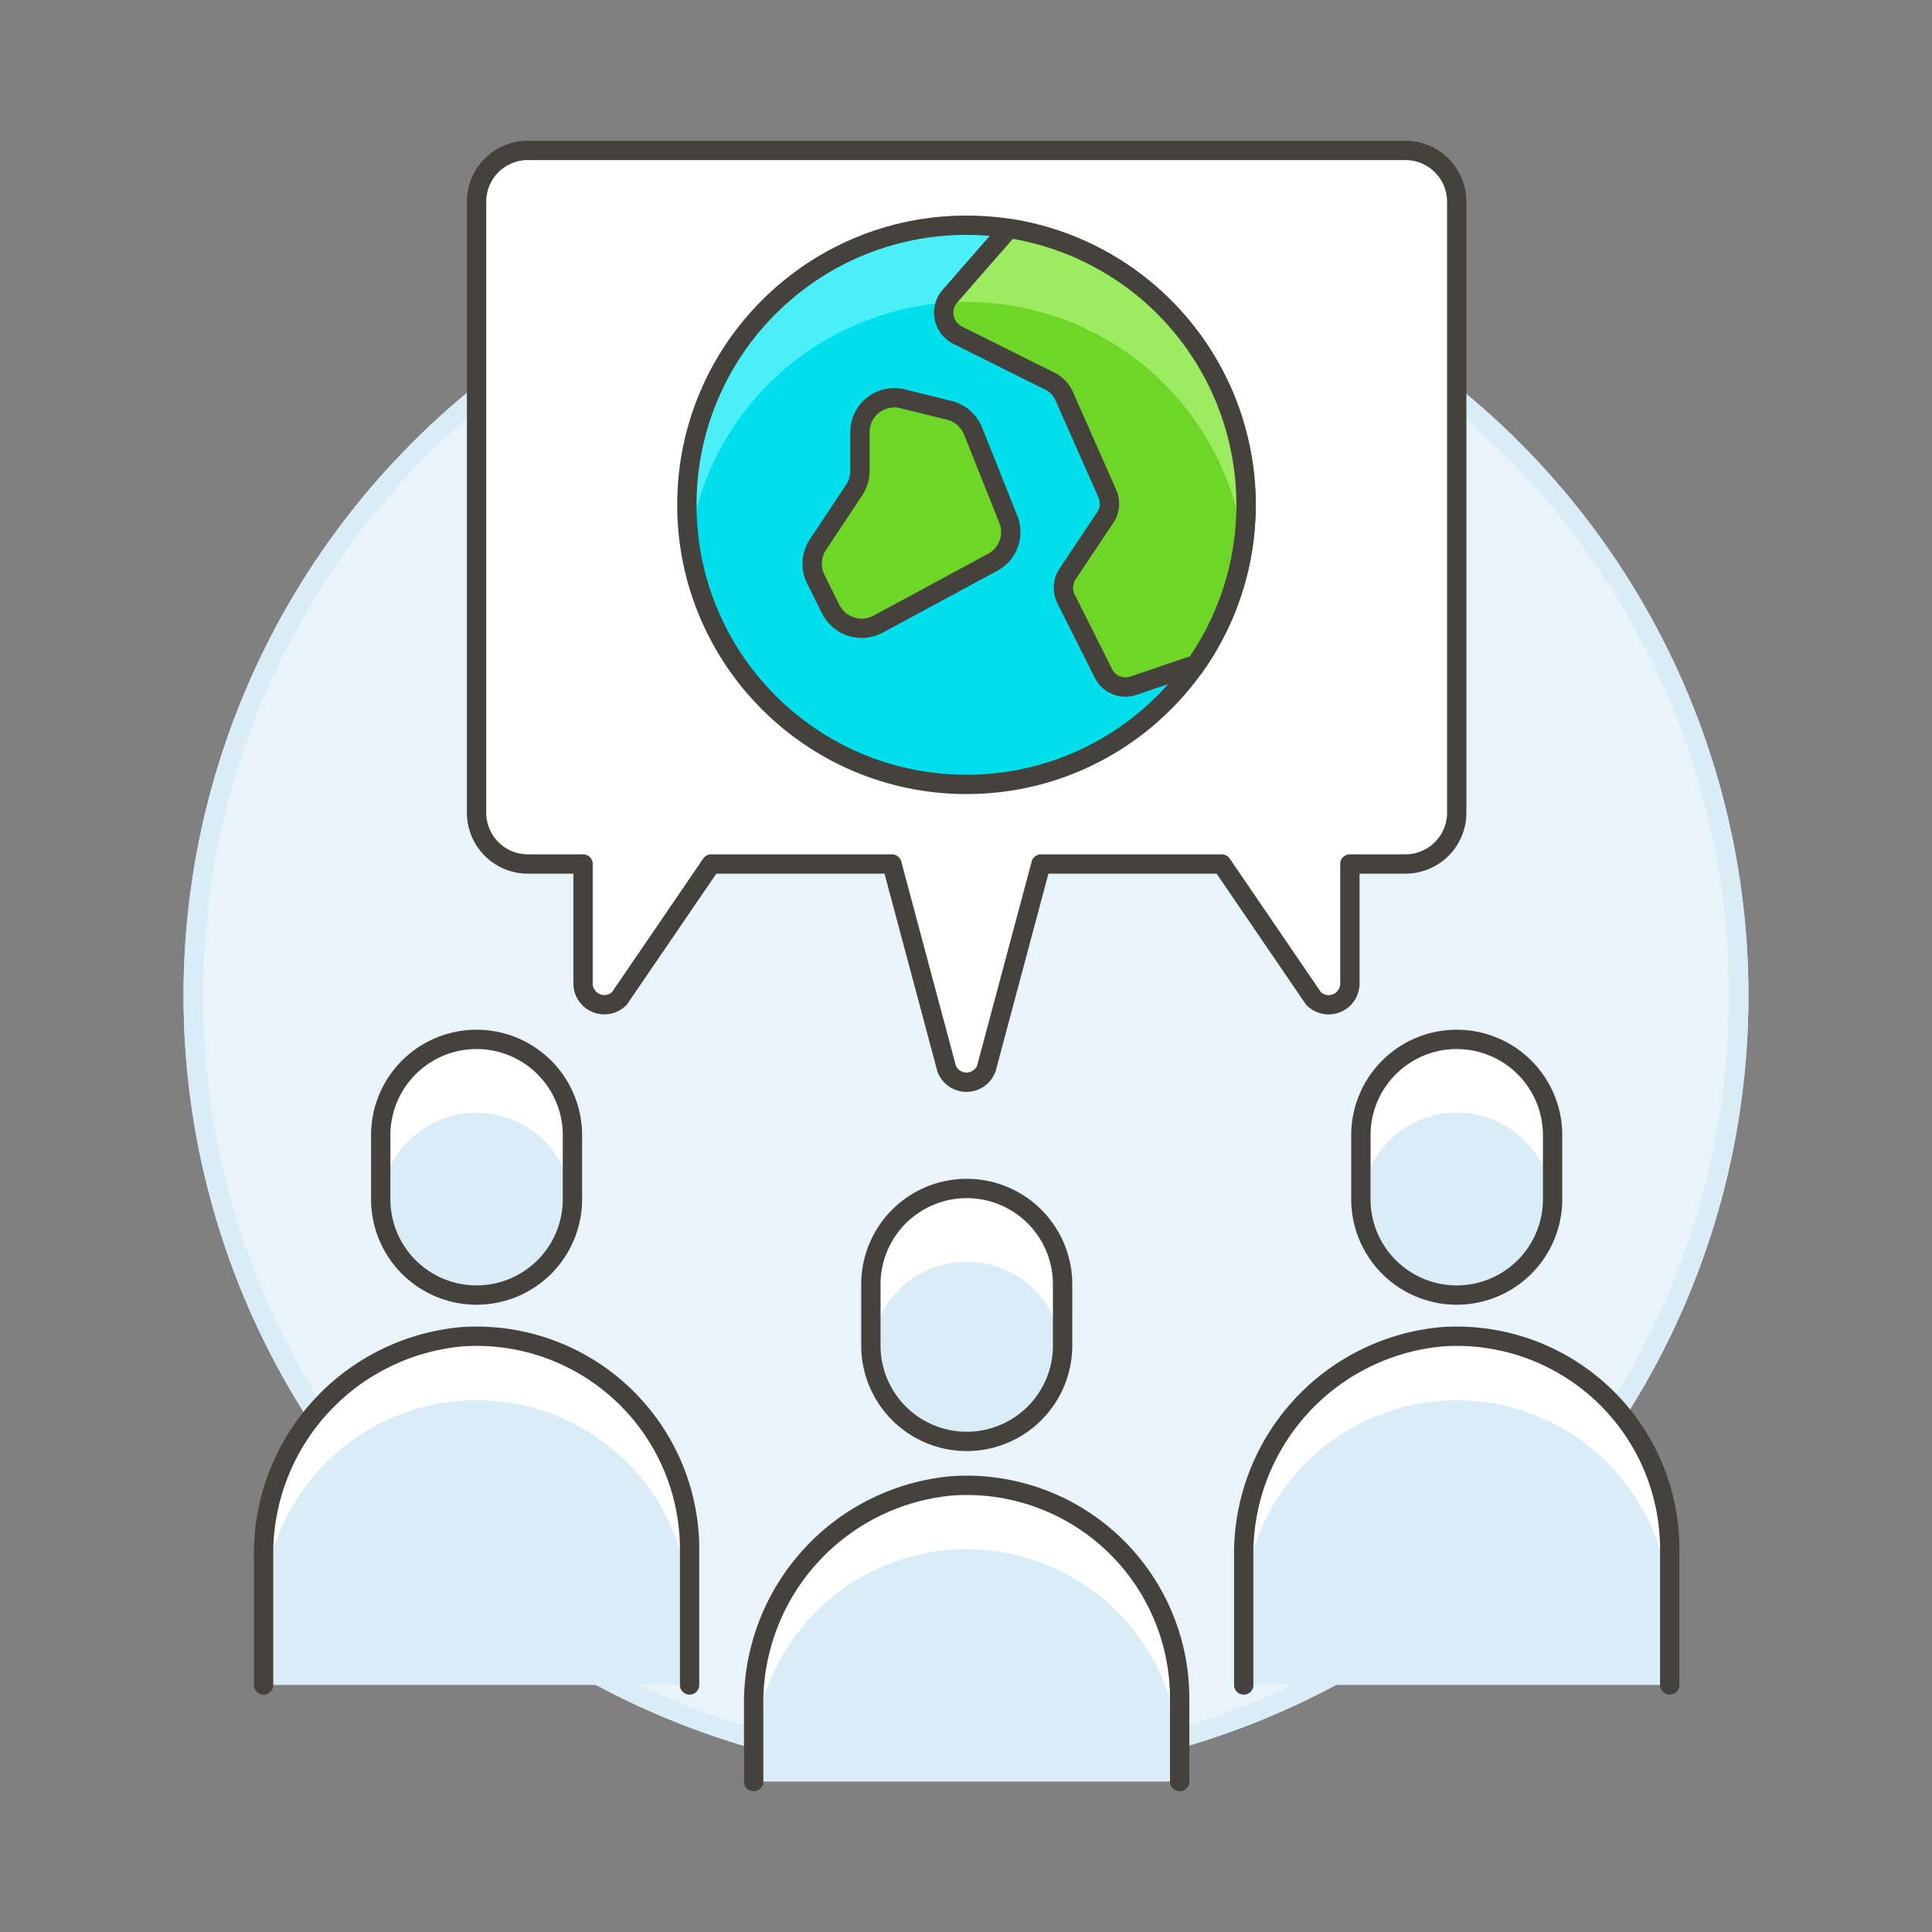 <svg xmlns="http://www.w3.org/2000/svg" viewBox="0 0 100 100"><rect x="0" y="0" width="100" height="100" fill="#808080" stroke="none"/><g class="nc-icon-wrapper"><defs/><circle class="a" cx="50" cy="51.528" r="40" fill="#e8f4fa" stroke="#daedf7" stroke-miterlimit="10"/><circle class="b" cx="50" cy="51.528" r="40" stroke="#daedf7" stroke-miterlimit="10" fill="none"/><path class="c" d="M29.629 62a4.962 4.962 0 1 1-9.923 0v-3.31a4.962 4.962 0 0 1 9.923 0z" style="" fill="#daedf7"/><path class="d" d="M24.668 53.729a4.961 4.961 0 0 1 4.961 4.961V62c0 .095 0 .19-.008.283a4.961 4.961 0 0 0-9.907-.007c0-.094-.008-.181-.008-.276v-3.31a4.961 4.961 0 0 1 4.962-4.961z" style="" fill="#fff"/><path class="e" d="M29.629 62a4.962 4.962 0 1 1-9.923 0v-3.31a4.962 4.962 0 0 1 9.923 0z" fill="none" stroke="#45413c" stroke-linecap="round" stroke-linejoin="round"/><path class="c" d="M13.643 87.214v-6.648a11.275 11.275 0 0 1 10.291-11.378 11.026 11.026 0 0 1 11.759 11v7.025z" style="" fill="#daedf7"/><path class="d" d="M23.934 69.187a11.027 11.027 0 0 1 11.759 11V83.5a11.025 11.025 0 0 0-22.05 0v-2.93a11.276 11.276 0 0 1 10.291-11.383z" style="" fill="#fff"/><path class="e" d="M13.643 87.214v-6.648a11.275 11.275 0 0 1 10.291-11.378 11.026 11.026 0 0 1 11.759 11v7.025" fill="none" stroke="#45413c" stroke-linecap="round" stroke-linejoin="round"/><g><path class="c" d="M55 69.715a4.962 4.962 0 0 1-9.923 0v-3.308a4.962 4.962 0 0 1 9.923 0z" style="" fill="#daedf7"/><path class="d" d="M50.034 61.446A4.961 4.961 0 0 1 55 66.407v3.308c0 .094 0 .19-.008.283a4.961 4.961 0 0 0-9.907-.008 4.188 4.188 0 0 1-.008-.275v-3.308a4.961 4.961 0 0 1 4.957-4.961z" style="" fill="#fff"/><path class="e" d="M55 69.715a4.962 4.962 0 0 1-9.923 0v-3.308a4.962 4.962 0 0 1 9.923 0z" fill="none" stroke="#45413c" stroke-linecap="round" stroke-linejoin="round"/><path class="c" d="M39.009 92.214v-3.93A11.276 11.276 0 0 1 49.3 76.905a11.026 11.026 0 0 1 11.759 11v4.308z" style="" fill="#daedf7"/><path class="d" d="M49.3 76.905a11.026 11.026 0 0 1 11.759 11v3.308a11.025 11.025 0 0 0-22.05 0v-2.93A11.276 11.276 0 0 1 49.3 76.905z" style="" fill="#fff"/><path class="e" d="M39.009 92.214v-3.93A11.276 11.276 0 0 1 49.3 76.905a11.026 11.026 0 0 1 11.759 11v4.308" fill="none" stroke="#45413c" stroke-linecap="round" stroke-linejoin="round"/></g><g><path class="c" d="M80.362 62a4.962 4.962 0 1 1-9.923 0v-3.31a4.962 4.962 0 0 1 9.923 0z" style="" fill="#daedf7"/><path class="d" d="M75.4 53.729a4.962 4.962 0 0 1 4.962 4.961V62c0 .095 0 .19-.008.283a4.961 4.961 0 0 0-9.907-.007 4.218 4.218 0 0 1-.008-.276v-3.31a4.961 4.961 0 0 1 4.961-4.961z" style="" fill="#fff"/><path class="e" d="M80.362 62a4.962 4.962 0 1 1-9.923 0v-3.31a4.962 4.962 0 0 1 9.923 0z" fill="none" stroke="#45413c" stroke-linecap="round" stroke-linejoin="round"/><path class="c" d="M64.375 87.214v-6.648a11.275 11.275 0 0 1 10.291-11.378 11.025 11.025 0 0 1 11.759 11v7.025z" style="" fill="#daedf7"/><path class="d" d="M74.667 69.187a11.026 11.026 0 0 1 11.758 11V83.5a11.025 11.025 0 0 0-22.05 0v-2.93a11.277 11.277 0 0 1 10.292-11.383z" style="" fill="#fff"/><path class="e" d="M64.375 87.214v-6.648a11.275 11.275 0 0 1 10.291-11.378 11.025 11.025 0 0 1 11.759 11v7.025" fill="none" stroke="#45413c" stroke-linecap="round" stroke-linejoin="round"/></g><path class="f" d="M72.747 7.786A2.653 2.653 0 0 1 75.4 10.44v31.627a2.653 2.653 0 0 1-2.653 2.653h-2.878v6.18a1.1 1.1 0 0 1-1.882.78l-4.751-6.96h-9.353l-2.831 10.588a1.1 1.1 0 0 1-2.055 0L46.166 44.72h-9.353l-4.752 6.957a1.1 1.1 0 0 1-1.882-.78V44.72H27.32a2.653 2.653 0 0 1-2.653-2.653V10.44a2.653 2.653 0 0 1 2.653-2.654z" fill="#fff" stroke="#45413c" stroke-linecap="round" stroke-linejoin="round"/><g><circle class="g" cx="50.024" cy="26.129" r="14.472" style="" fill="#00dfeb"/><path class="h" d="M50.024 15.63A14.474 14.474 0 0 1 64.36 28.115a14.472 14.472 0 1 0-28.808-1.986 14.452 14.452 0 0 0 .137 1.986A14.474 14.474 0 0 1 50.024 15.63z" style="" fill="#4aeff7"/><path class="i" d="M52.188 26.878a1.775 1.775 0 0 1-.813 2.232l-5.926 3.2A1.8 1.8 0 0 1 43 31.536l-.772-1.557a1.777 1.777 0 0 1 .111-1.792l1.874-2.825a1.793 1.793 0 0 0 .3-.993v-2a1.777 1.777 0 0 1 2.219-1.723l2.412.593a1.806 1.806 0 0 1 1.227 1.075z" style="" fill="#6dd627"/><path class="e" d="M44.511 24.369v-2a1.777 1.777 0 0 1 2.219-1.723l2.412.593a1.806 1.806 0 0 1 1.227 1.075l1.819 4.562a1.775 1.775 0 0 1-.813 2.232l-5.926 3.2A1.8 1.8 0 0 1 43 31.536l-.772-1.557a1.777 1.777 0 0 1 .111-1.792l1.874-2.825a1.793 1.793 0 0 0 .298-.993z" fill="none" stroke="#45413c" stroke-linecap="round" stroke-linejoin="round"/><circle class="e" cx="50.024" cy="26.129" r="14.472" fill="none" stroke="#45413c" stroke-linecap="round" stroke-linejoin="round"/><path class="i" d="M61.824 34.51a14.476 14.476 0 0 0-9.595-22.686l-3.018 3.458a1.3 1.3 0 0 0 .331 2.053l1.631.813 3.262 1.627a1.651 1.651 0 0 1 .606.634l2.274 5.141a1.29 1.29 0 0 1-.1 1.226L55.262 29.7a1.3 1.3 0 0 0-.083 1.3l1.93 3.846a1.278 1.278 0 0 0 1.557.647c3.364-1.137 3.034-1.069 3.158-.983z" style="" fill="#6dd627"/><path class="j" d="M50.024 15.63A14.473 14.473 0 0 1 64.36 28.118a14.485 14.485 0 0 0-12.131-16.294l-3.018 3.458a1.248 1.248 0 0 0-.263.387q.532-.039 1.076-.039z" style="" fill="#9ceb60"/><path class="e" d="M61.824 34.51a14.476 14.476 0 0 0-9.595-22.686l-3.018 3.458a1.3 1.3 0 0 0 .331 2.053l1.631.813 3.262 1.627a1.651 1.651 0 0 1 .606.634l2.274 5.141a1.29 1.29 0 0 1-.1 1.226L55.262 29.7a1.3 1.3 0 0 0-.083 1.3l1.93 3.846a1.278 1.278 0 0 0 1.557.647c3.364-1.137 3.034-1.069 3.158-.983z" fill="none" stroke="#45413c" stroke-linecap="round" stroke-linejoin="round"/></g></g></svg>